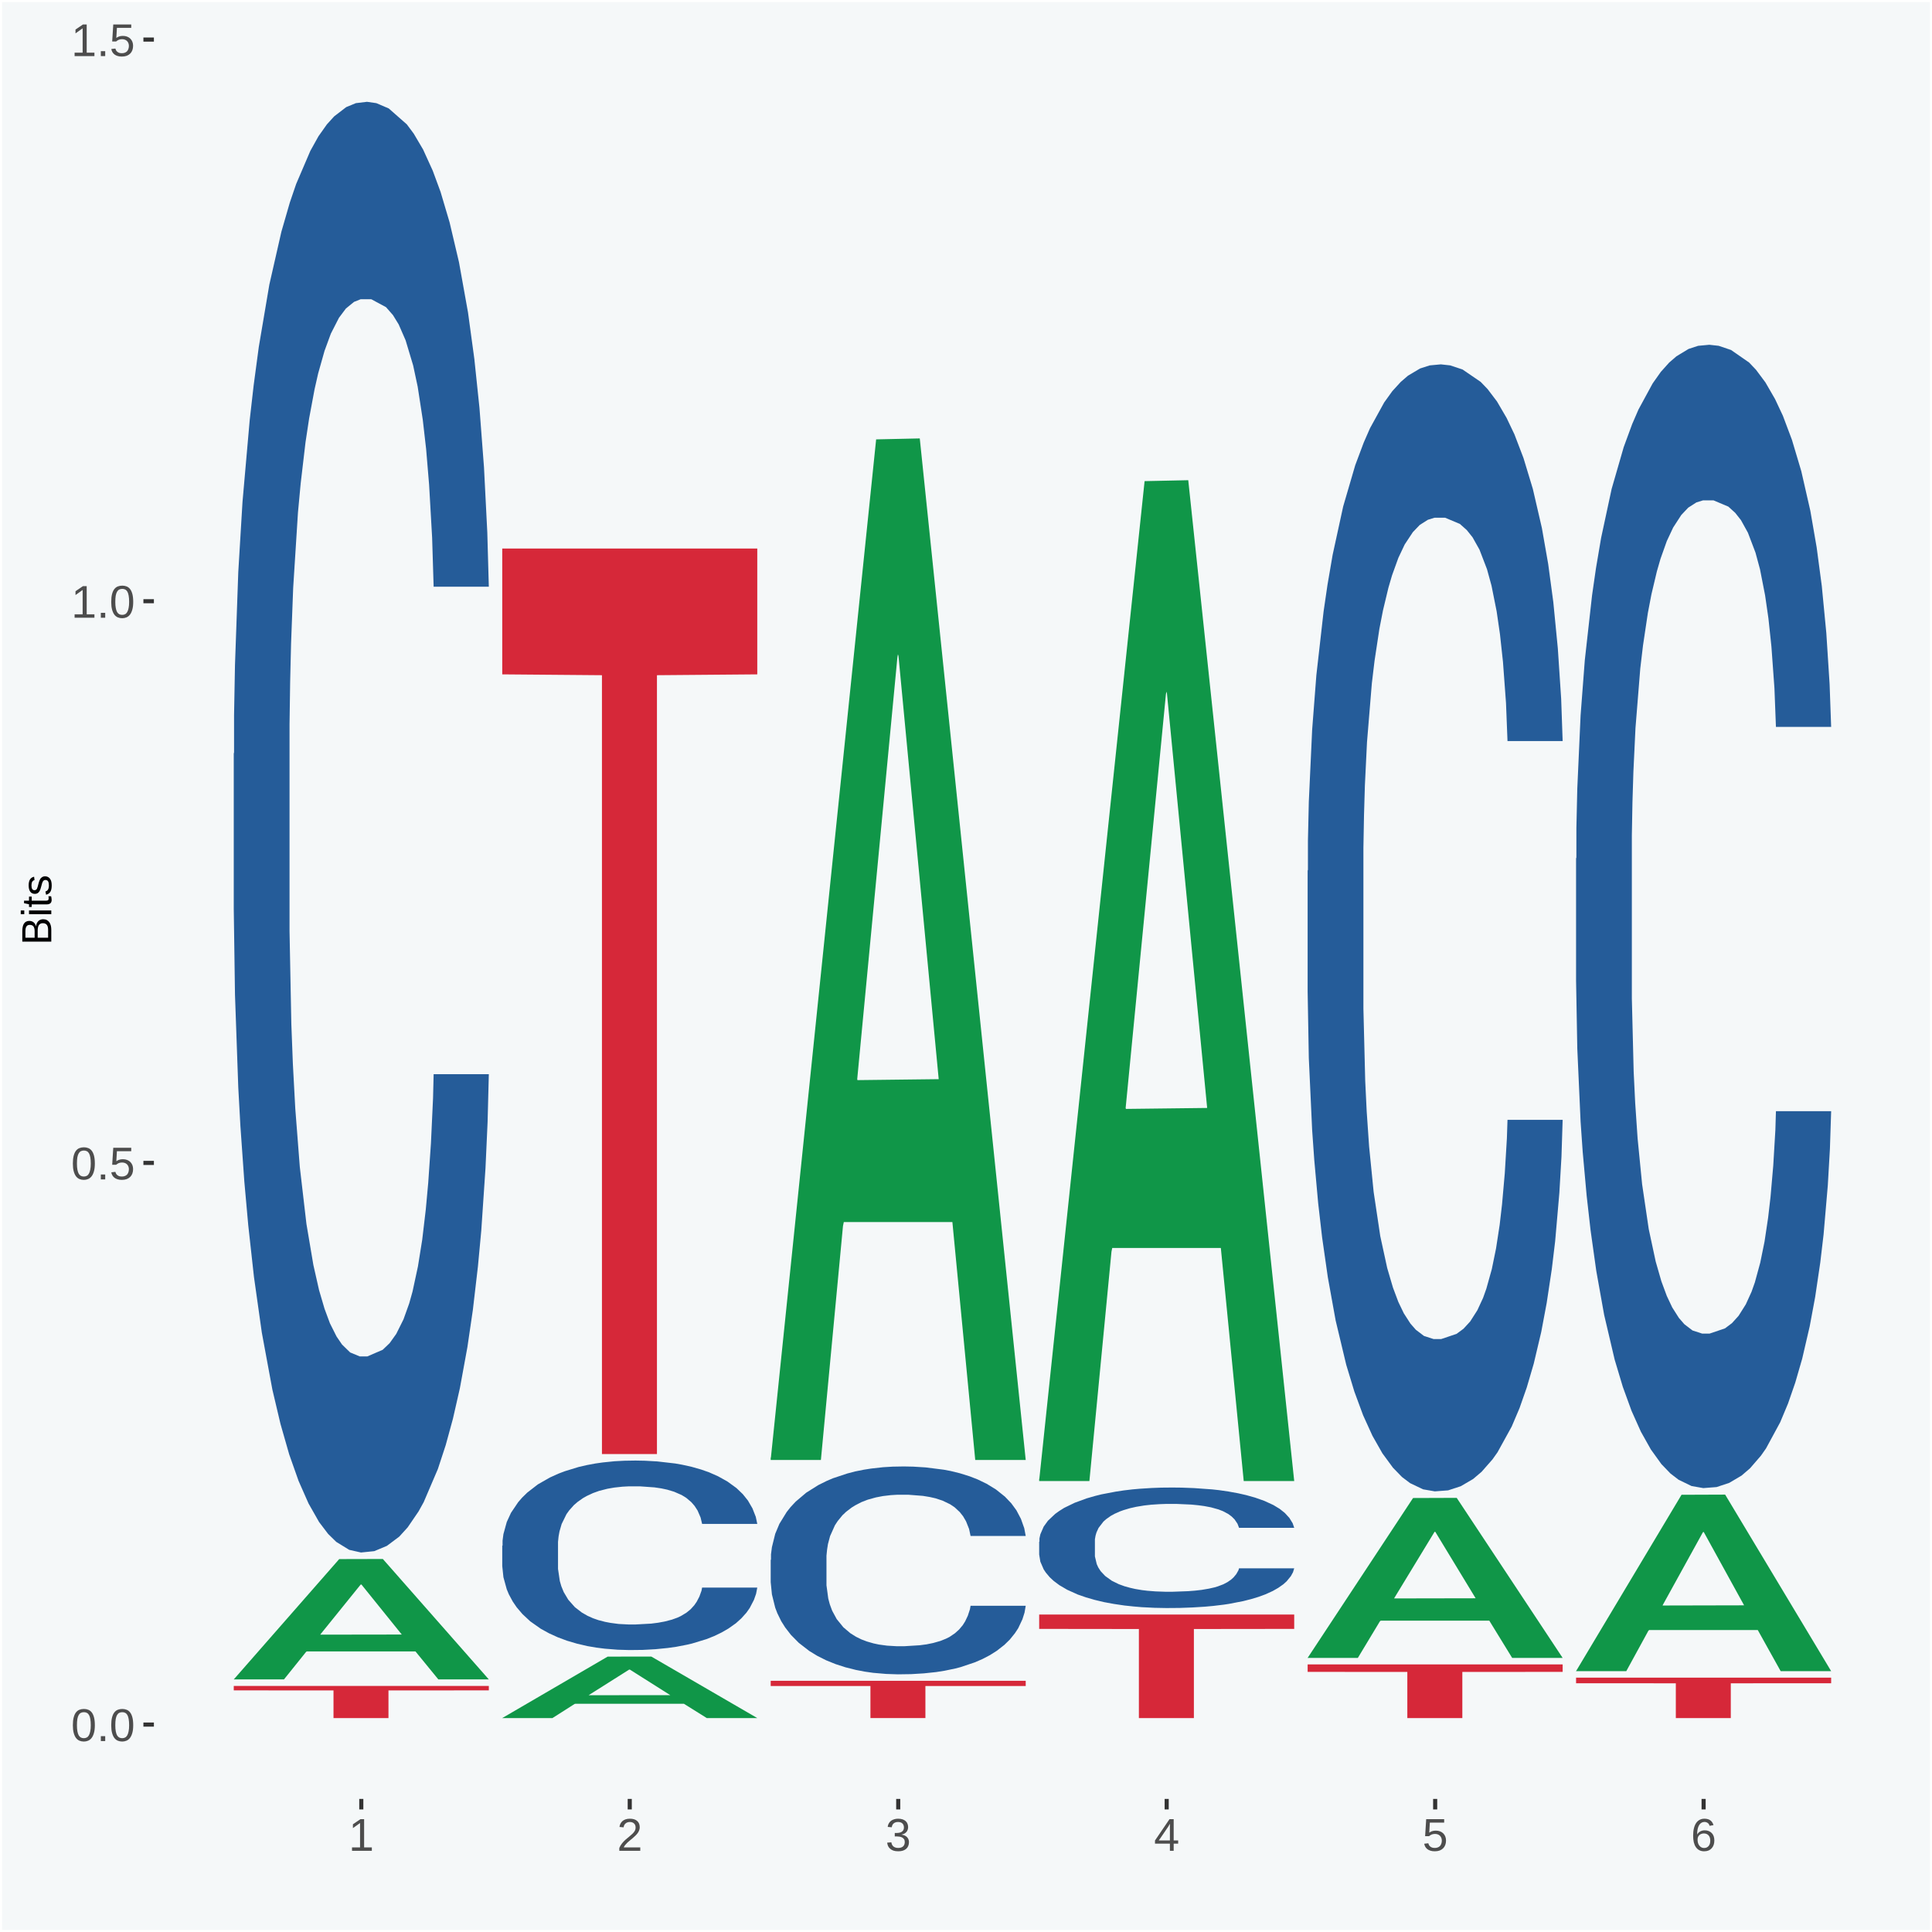<?xml version="1.0" encoding="UTF-8"?>
<svg xmlns="http://www.w3.org/2000/svg" xmlns:xlink="http://www.w3.org/1999/xlink" width="504pt" height="504pt" viewBox="0 0 504 504" version="1.1">
<defs>
<g>
<symbol overflow="visible" id="glyph0-0">
<path style="stroke:none;" d="M 0.406 0 L 0.406 -8 L 3.594 -8 L 3.594 0 Z M 0.797 -0.406 L 3.188 -0.406 L 3.188 -7.594 L 0.797 -7.594 Z M 0.797 -0.406 "/>
</symbol>
<symbol overflow="visible" id="glyph0-1">
<path style="stroke:none;" d="M 6.203 -4.125 C 6.203 -3.332 6.125 -2.664 5.969 -2.125 C 5.82 -1.582 5.617 -1.145 5.359 -0.812 C 5.098 -0.477 4.789 -0.238 4.438 -0.094 C 4.094 0.051 3.723 0.125 3.328 0.125 C 2.922 0.125 2.539 0.051 2.188 -0.094 C 1.844 -0.238 1.539 -0.477 1.281 -0.812 C 1.031 -1.145 0.832 -1.582 0.688 -2.125 C 0.539 -2.664 0.469 -3.332 0.469 -4.125 C 0.469 -4.957 0.539 -5.645 0.688 -6.188 C 0.832 -6.738 1.035 -7.176 1.297 -7.5 C 1.555 -7.82 1.859 -8.047 2.203 -8.172 C 2.555 -8.305 2.941 -8.375 3.359 -8.375 C 3.754 -8.375 4.125 -8.305 4.469 -8.172 C 4.812 -8.047 5.113 -7.82 5.375 -7.5 C 5.633 -7.176 5.836 -6.738 5.984 -6.188 C 6.129 -5.645 6.203 -4.957 6.203 -4.125 Z M 5.141 -4.125 C 5.141 -4.781 5.098 -5.328 5.016 -5.766 C 4.941 -6.203 4.828 -6.551 4.672 -6.812 C 4.516 -7.07 4.328 -7.254 4.109 -7.359 C 3.891 -7.473 3.641 -7.531 3.359 -7.531 C 3.055 -7.531 2.789 -7.473 2.562 -7.359 C 2.344 -7.254 2.156 -7.07 2 -6.812 C 1.844 -6.551 1.723 -6.203 1.641 -5.766 C 1.566 -5.328 1.531 -4.781 1.531 -4.125 C 1.531 -3.5 1.57 -2.969 1.656 -2.531 C 1.738 -2.094 1.852 -1.742 2 -1.484 C 2.156 -1.223 2.344 -1.035 2.562 -0.922 C 2.789 -0.805 3.047 -0.75 3.328 -0.75 C 3.609 -0.75 3.859 -0.805 4.078 -0.922 C 4.305 -1.035 4.492 -1.223 4.641 -1.484 C 4.797 -1.742 4.914 -2.094 5 -2.531 C 5.094 -2.969 5.141 -3.5 5.141 -4.125 Z M 5.141 -4.125 "/>
</symbol>
<symbol overflow="visible" id="glyph0-2">
<path style="stroke:none;" d="M 1.094 0 L 1.094 -1.281 L 2.234 -1.281 L 2.234 0 Z M 1.094 0 "/>
</symbol>
<symbol overflow="visible" id="glyph0-3">
<path style="stroke:none;" d="M 6.172 -2.688 C 6.172 -2.27 6.109 -1.891 5.984 -1.547 C 5.859 -1.203 5.672 -0.906 5.422 -0.656 C 5.18 -0.414 4.879 -0.223 4.516 -0.078 C 4.148 0.055 3.723 0.125 3.234 0.125 C 2.805 0.125 2.43 0.07 2.109 -0.031 C 1.785 -0.133 1.508 -0.273 1.281 -0.453 C 1.062 -0.629 0.883 -0.836 0.75 -1.078 C 0.625 -1.316 0.535 -1.57 0.484 -1.844 L 1.547 -1.969 C 1.586 -1.812 1.645 -1.66 1.719 -1.516 C 1.801 -1.367 1.91 -1.238 2.047 -1.125 C 2.18 -1.008 2.348 -0.914 2.547 -0.844 C 2.742 -0.781 2.984 -0.75 3.266 -0.75 C 3.535 -0.75 3.781 -0.789 4 -0.875 C 4.227 -0.957 4.422 -1.078 4.578 -1.234 C 4.734 -1.398 4.852 -1.602 4.938 -1.844 C 5.031 -2.082 5.078 -2.359 5.078 -2.672 C 5.078 -2.922 5.035 -3.148 4.953 -3.359 C 4.867 -3.578 4.75 -3.766 4.594 -3.922 C 4.445 -4.078 4.258 -4.195 4.031 -4.281 C 3.812 -4.363 3.562 -4.406 3.281 -4.406 C 3.113 -4.406 2.953 -4.391 2.797 -4.359 C 2.648 -4.328 2.516 -4.285 2.391 -4.234 C 2.266 -4.18 2.148 -4.117 2.047 -4.047 C 1.941 -3.973 1.844 -3.895 1.75 -3.812 L 0.719 -3.812 L 1 -8.25 L 5.688 -8.25 L 5.688 -7.359 L 1.953 -7.359 L 1.797 -4.734 C 1.984 -4.879 2.219 -5.004 2.5 -5.109 C 2.781 -5.211 3.113 -5.266 3.5 -5.266 C 3.914 -5.266 4.285 -5.203 4.609 -5.078 C 4.941 -4.953 5.223 -4.773 5.453 -4.547 C 5.68 -4.316 5.859 -4.047 5.984 -3.734 C 6.109 -3.422 6.172 -3.07 6.172 -2.688 Z M 6.172 -2.688 "/>
</symbol>
<symbol overflow="visible" id="glyph0-4">
<path style="stroke:none;" d="M 0.922 0 L 0.922 -0.891 L 3.016 -0.891 L 3.016 -7.25 L 1.156 -5.922 L 1.156 -6.922 L 3.109 -8.25 L 4.078 -8.25 L 4.078 -0.891 L 6.094 -0.891 L 6.094 0 Z M 0.922 0 "/>
</symbol>
<symbol overflow="visible" id="glyph0-5">
<path style="stroke:none;" d="M 0.609 0 L 0.609 -0.75 C 0.805 -1.207 1.047 -1.609 1.328 -1.953 C 1.617 -2.305 1.922 -2.625 2.234 -2.906 C 2.555 -3.188 2.867 -3.445 3.172 -3.688 C 3.484 -3.938 3.766 -4.18 4.016 -4.422 C 4.266 -4.66 4.469 -4.91 4.625 -5.172 C 4.781 -5.441 4.859 -5.742 4.859 -6.078 C 4.859 -6.316 4.82 -6.523 4.75 -6.703 C 4.676 -6.879 4.57 -7.023 4.438 -7.141 C 4.312 -7.266 4.156 -7.359 3.969 -7.422 C 3.781 -7.484 3.578 -7.516 3.359 -7.516 C 3.141 -7.516 2.938 -7.484 2.75 -7.422 C 2.57 -7.367 2.41 -7.281 2.266 -7.156 C 2.117 -7.039 2 -6.895 1.906 -6.719 C 1.812 -6.551 1.754 -6.352 1.734 -6.125 L 0.656 -6.219 C 0.688 -6.508 0.766 -6.785 0.891 -7.047 C 1.023 -7.316 1.203 -7.551 1.422 -7.75 C 1.648 -7.945 1.922 -8.098 2.234 -8.203 C 2.555 -8.316 2.93 -8.375 3.359 -8.375 C 3.766 -8.375 4.125 -8.328 4.438 -8.234 C 4.758 -8.141 5.031 -7.992 5.25 -7.797 C 5.477 -7.609 5.648 -7.375 5.766 -7.094 C 5.879 -6.812 5.938 -6.488 5.938 -6.125 C 5.938 -5.844 5.883 -5.578 5.781 -5.328 C 5.688 -5.078 5.555 -4.836 5.391 -4.609 C 5.223 -4.379 5.031 -4.16 4.812 -3.953 C 4.594 -3.742 4.363 -3.535 4.125 -3.328 C 3.895 -3.129 3.656 -2.93 3.406 -2.734 C 3.164 -2.535 2.938 -2.336 2.719 -2.141 C 2.508 -1.941 2.32 -1.738 2.156 -1.531 C 1.988 -1.332 1.859 -1.117 1.766 -0.891 L 6.078 -0.891 L 6.078 0 Z M 0.609 0 "/>
</symbol>
<symbol overflow="visible" id="glyph0-6">
<path style="stroke:none;" d="M 6.141 -2.281 C 6.141 -1.906 6.078 -1.566 5.953 -1.266 C 5.836 -0.973 5.66 -0.723 5.422 -0.516 C 5.18 -0.305 4.883 -0.145 4.531 -0.031 C 4.188 0.07 3.789 0.125 3.344 0.125 C 2.832 0.125 2.398 0.062 2.047 -0.062 C 1.703 -0.195 1.414 -0.367 1.188 -0.578 C 0.957 -0.785 0.785 -1.02 0.672 -1.281 C 0.566 -1.551 0.492 -1.832 0.453 -2.125 L 1.547 -2.219 C 1.578 -2 1.633 -1.801 1.719 -1.625 C 1.801 -1.445 1.914 -1.289 2.062 -1.156 C 2.207 -1.031 2.383 -0.93 2.594 -0.859 C 2.801 -0.785 3.051 -0.75 3.344 -0.75 C 3.875 -0.75 4.289 -0.879 4.594 -1.141 C 4.895 -1.41 5.047 -1.801 5.047 -2.312 C 5.047 -2.613 4.977 -2.859 4.844 -3.047 C 4.707 -3.234 4.539 -3.379 4.344 -3.484 C 4.145 -3.586 3.926 -3.656 3.688 -3.688 C 3.445 -3.727 3.227 -3.75 3.031 -3.75 L 2.438 -3.75 L 2.438 -4.656 L 3.016 -4.656 C 3.211 -4.656 3.414 -4.676 3.625 -4.719 C 3.844 -4.758 4.039 -4.832 4.219 -4.938 C 4.395 -5.051 4.539 -5.195 4.656 -5.375 C 4.77 -5.562 4.828 -5.797 4.828 -6.078 C 4.828 -6.523 4.695 -6.875 4.438 -7.125 C 4.188 -7.383 3.801 -7.516 3.281 -7.516 C 2.82 -7.516 2.445 -7.395 2.156 -7.156 C 1.875 -6.914 1.707 -6.578 1.656 -6.141 L 0.594 -6.234 C 0.633 -6.598 0.734 -6.91 0.891 -7.172 C 1.047 -7.441 1.242 -7.664 1.484 -7.844 C 1.734 -8.02 2.008 -8.148 2.312 -8.234 C 2.625 -8.328 2.953 -8.375 3.297 -8.375 C 3.754 -8.375 4.148 -8.316 4.484 -8.203 C 4.816 -8.086 5.086 -7.93 5.297 -7.734 C 5.516 -7.535 5.672 -7.301 5.766 -7.031 C 5.867 -6.77 5.922 -6.488 5.922 -6.188 C 5.922 -5.945 5.883 -5.723 5.812 -5.516 C 5.75 -5.305 5.645 -5.113 5.5 -4.938 C 5.363 -4.77 5.188 -4.625 4.969 -4.5 C 4.75 -4.383 4.488 -4.297 4.188 -4.234 L 4.188 -4.219 C 4.52 -4.176 4.805 -4.098 5.047 -3.984 C 5.297 -3.867 5.5 -3.723 5.656 -3.547 C 5.82 -3.379 5.941 -3.188 6.016 -2.969 C 6.098 -2.75 6.141 -2.52 6.141 -2.281 Z M 6.141 -2.281 "/>
</symbol>
<symbol overflow="visible" id="glyph0-7">
<path style="stroke:none;" d="M 5.156 -1.875 L 5.156 0 L 4.172 0 L 4.172 -1.875 L 0.281 -1.875 L 0.281 -2.688 L 4.062 -8.25 L 5.156 -8.25 L 5.156 -2.703 L 6.328 -2.703 L 6.328 -1.875 Z M 4.172 -7.062 C 4.16 -7.039 4.141 -7.004 4.109 -6.953 C 4.078 -6.898 4.039 -6.836 4 -6.766 C 3.957 -6.691 3.914 -6.617 3.875 -6.547 C 3.844 -6.473 3.812 -6.414 3.781 -6.375 L 1.656 -3.25 C 1.633 -3.219 1.602 -3.176 1.562 -3.125 C 1.531 -3.07 1.492 -3.02 1.453 -2.969 C 1.422 -2.914 1.383 -2.863 1.344 -2.812 C 1.301 -2.77 1.27 -2.734 1.25 -2.703 L 4.172 -2.703 Z M 4.172 -7.062 "/>
</symbol>
<symbol overflow="visible" id="glyph0-8">
<path style="stroke:none;" d="M 6.141 -2.703 C 6.141 -2.285 6.082 -1.906 5.969 -1.562 C 5.852 -1.219 5.68 -0.922 5.453 -0.672 C 5.234 -0.422 4.957 -0.223 4.625 -0.078 C 4.289 0.055 3.91 0.125 3.484 0.125 C 3.004 0.125 2.582 0.031 2.219 -0.156 C 1.863 -0.344 1.566 -0.609 1.328 -0.953 C 1.086 -1.297 0.906 -1.719 0.781 -2.219 C 0.664 -2.727 0.609 -3.301 0.609 -3.938 C 0.609 -4.676 0.676 -5.32 0.812 -5.875 C 0.945 -6.426 1.141 -6.883 1.391 -7.25 C 1.648 -7.625 1.961 -7.906 2.328 -8.094 C 2.691 -8.281 3.102 -8.375 3.562 -8.375 C 3.844 -8.375 4.102 -8.344 4.344 -8.281 C 4.594 -8.227 4.816 -8.133 5.016 -8 C 5.223 -7.875 5.398 -7.703 5.547 -7.484 C 5.703 -7.273 5.828 -7.016 5.922 -6.703 L 4.906 -6.516 C 4.801 -6.867 4.629 -7.125 4.391 -7.281 C 4.148 -7.445 3.867 -7.531 3.547 -7.531 C 3.266 -7.531 3.004 -7.457 2.766 -7.312 C 2.535 -7.176 2.336 -6.973 2.172 -6.703 C 2.004 -6.43 1.875 -6.086 1.781 -5.672 C 1.695 -5.266 1.656 -4.789 1.656 -4.25 C 1.852 -4.602 2.125 -4.875 2.469 -5.062 C 2.812 -5.25 3.207 -5.344 3.656 -5.344 C 4.031 -5.344 4.367 -5.281 4.672 -5.156 C 4.984 -5.031 5.25 -4.852 5.469 -4.625 C 5.688 -4.406 5.852 -4.129 5.969 -3.797 C 6.082 -3.473 6.141 -3.109 6.141 -2.703 Z M 5.078 -2.656 C 5.078 -2.938 5.039 -3.191 4.969 -3.422 C 4.895 -3.66 4.785 -3.859 4.641 -4.016 C 4.504 -4.18 4.332 -4.305 4.125 -4.391 C 3.926 -4.484 3.688 -4.531 3.406 -4.531 C 3.219 -4.531 3.023 -4.5 2.828 -4.438 C 2.629 -4.383 2.453 -4.289 2.297 -4.156 C 2.141 -4.031 2.008 -3.863 1.906 -3.656 C 1.812 -3.457 1.766 -3.207 1.766 -2.906 C 1.766 -2.602 1.801 -2.316 1.875 -2.047 C 1.957 -1.785 2.07 -1.555 2.219 -1.359 C 2.363 -1.172 2.539 -1.02 2.75 -0.906 C 2.957 -0.789 3.191 -0.734 3.453 -0.734 C 3.703 -0.734 3.926 -0.773 4.125 -0.859 C 4.332 -0.953 4.504 -1.082 4.641 -1.25 C 4.785 -1.414 4.895 -1.613 4.969 -1.844 C 5.039 -2.082 5.078 -2.352 5.078 -2.656 Z M 5.078 -2.656 "/>
</symbol>
<symbol overflow="visible" id="glyph1-0">
<path style="stroke:none;" d="M 0 -0.359 L -7.328 -0.359 L -7.328 -3.281 L 0 -3.281 Z M -0.359 -0.734 L -0.359 -2.922 L -6.969 -2.922 L -6.969 -0.734 Z M -0.359 -0.734 "/>
</symbol>
<symbol overflow="visible" id="glyph1-1">
<path style="stroke:none;" d="M -2.125 -6.75 C -1.75 -6.75 -1.426 -6.676 -1.156 -6.531 C -0.883 -6.383 -0.66 -6.18 -0.484 -5.922 C -0.316 -5.672 -0.191 -5.375 -0.109 -5.031 C -0.035 -4.695 0 -4.344 0 -3.969 L 0 -0.906 L -7.562 -0.906 L -7.562 -3.656 C -7.562 -4.07 -7.523 -4.441 -7.453 -4.766 C -7.391 -5.098 -7.281 -5.379 -7.125 -5.609 C -6.977 -5.836 -6.789 -6.008 -6.562 -6.125 C -6.332 -6.25 -6.055 -6.312 -5.734 -6.312 C -5.523 -6.312 -5.328 -6.281 -5.141 -6.219 C -4.953 -6.164 -4.781 -6.078 -4.625 -5.953 C -4.477 -5.836 -4.348 -5.688 -4.234 -5.5 C -4.129 -5.32 -4.047 -5.113 -3.984 -4.875 C -3.953 -5.176 -3.883 -5.441 -3.781 -5.672 C -3.676 -5.91 -3.539 -6.109 -3.375 -6.266 C -3.219 -6.43 -3.031 -6.551 -2.812 -6.625 C -2.602 -6.707 -2.375 -6.75 -2.125 -6.75 Z M -5.609 -5.281 C -6.016 -5.281 -6.305 -5.141 -6.484 -4.859 C -6.66 -4.586 -6.75 -4.188 -6.75 -3.656 L -6.75 -1.922 L -4.344 -1.922 L -4.344 -3.656 C -4.344 -3.957 -4.375 -4.211 -4.438 -4.422 C -4.5 -4.629 -4.582 -4.797 -4.688 -4.922 C -4.801 -5.047 -4.93 -5.133 -5.078 -5.188 C -5.234 -5.25 -5.41 -5.281 -5.609 -5.281 Z M -2.219 -5.719 C -2.457 -5.719 -2.66 -5.672 -2.828 -5.578 C -2.992 -5.492 -3.129 -5.367 -3.234 -5.203 C -3.348 -5.047 -3.426 -4.848 -3.469 -4.609 C -3.52 -4.379 -3.547 -4.125 -3.547 -3.844 L -3.547 -1.922 L -0.828 -1.922 L -0.828 -3.922 C -0.828 -4.18 -0.848 -4.422 -0.891 -4.641 C -0.93 -4.859 -1.004 -5.047 -1.109 -5.203 C -1.211 -5.367 -1.352 -5.492 -1.531 -5.578 C -1.719 -5.672 -1.945 -5.719 -2.219 -5.719 Z M -2.219 -5.719 "/>
</symbol>
<symbol overflow="visible" id="glyph1-2">
<path style="stroke:none;" d="M -7.047 -0.734 L -7.969 -0.734 L -7.969 -1.703 L -7.047 -1.703 Z M 0 -0.734 L -5.812 -0.734 L -5.812 -1.703 L 0 -1.703 Z M 0 -0.734 "/>
</symbol>
<symbol overflow="visible" id="glyph1-3">
<path style="stroke:none;" d="M -0.047 -2.969 C -0.004 -2.82 0.023 -2.672 0.047 -2.516 C 0.078 -2.367 0.094 -2.195 0.094 -2 C 0.094 -1.227 -0.348 -0.844 -1.234 -0.844 L -5.109 -0.844 L -5.109 -0.172 L -5.812 -0.172 L -5.812 -0.875 L -7.109 -1.156 L -7.109 -1.812 L -5.812 -1.812 L -5.812 -2.875 L -5.109 -2.875 L -5.109 -1.812 L -1.438 -1.812 C -1.156 -1.812 -0.957 -1.852 -0.844 -1.938 C -0.738 -2.031 -0.688 -2.191 -0.688 -2.422 C -0.688 -2.516 -0.691 -2.602 -0.703 -2.688 C -0.711 -2.77 -0.727 -2.863 -0.75 -2.969 Z M -0.047 -2.969 "/>
</symbol>
<symbol overflow="visible" id="glyph1-4">
<path style="stroke:none;" d="M -1.609 -5.109 C -1.336 -5.109 -1.094 -5.051 -0.875 -4.938 C -0.664 -4.832 -0.488 -4.68 -0.344 -4.484 C -0.195 -4.285 -0.082 -4.039 0 -3.75 C 0.07 -3.457 0.109 -3.125 0.109 -2.75 C 0.109 -2.406 0.082 -2.098 0.031 -1.828 C -0.02 -1.555 -0.102 -1.316 -0.219 -1.109 C -0.332 -0.91 -0.484 -0.742 -0.672 -0.609 C -0.859 -0.473 -1.086 -0.375 -1.359 -0.312 L -1.531 -1.156 C -1.219 -1.238 -0.988 -1.41 -0.844 -1.672 C -0.695 -1.93 -0.625 -2.289 -0.625 -2.75 C -0.625 -2.957 -0.641 -3.145 -0.672 -3.312 C -0.703 -3.488 -0.75 -3.641 -0.812 -3.766 C -0.883 -3.891 -0.977 -3.984 -1.094 -4.047 C -1.207 -4.117 -1.352 -4.156 -1.531 -4.156 C -1.707 -4.156 -1.848 -4.113 -1.953 -4.031 C -2.066 -3.957 -2.16 -3.844 -2.234 -3.688 C -2.316 -3.539 -2.383 -3.363 -2.438 -3.156 C -2.5 -2.945 -2.562 -2.719 -2.625 -2.469 C -2.688 -2.238 -2.754 -2.008 -2.828 -1.781 C -2.898 -1.551 -3 -1.344 -3.125 -1.156 C -3.25 -0.969 -3.398 -0.816 -3.578 -0.703 C -3.766 -0.586 -4 -0.531 -4.281 -0.531 C -4.812 -0.531 -5.211 -0.719 -5.484 -1.094 C -5.766 -1.477 -5.906 -2.031 -5.906 -2.75 C -5.906 -3.395 -5.789 -3.906 -5.562 -4.281 C -5.332 -4.656 -4.973 -4.895 -4.484 -5 L -4.375 -4.125 C -4.52 -4.094 -4.645 -4.035 -4.75 -3.953 C -4.852 -3.867 -4.938 -3.766 -5 -3.641 C -5.062 -3.516 -5.102 -3.375 -5.125 -3.219 C -5.156 -3.07 -5.172 -2.914 -5.172 -2.75 C -5.172 -2.312 -5.102 -1.988 -4.969 -1.781 C -4.844 -1.582 -4.645 -1.484 -4.375 -1.484 C -4.219 -1.484 -4.086 -1.52 -3.984 -1.594 C -3.879 -1.664 -3.789 -1.77 -3.719 -1.906 C -3.656 -2.051 -3.598 -2.219 -3.547 -2.406 C -3.492 -2.602 -3.438 -2.816 -3.375 -3.047 C -3.332 -3.203 -3.289 -3.359 -3.25 -3.516 C -3.207 -3.68 -3.156 -3.836 -3.094 -3.984 C -3.031 -4.141 -2.957 -4.285 -2.875 -4.422 C -2.789 -4.555 -2.688 -4.672 -2.562 -4.766 C -2.445 -4.867 -2.312 -4.953 -2.156 -5.016 C -2 -5.078 -1.816 -5.109 -1.609 -5.109 Z M -1.609 -5.109 "/>
</symbol>
</g>
<clipPath id="clip1">
  <path d="M 40.148 5.48 L 498.52 5.48 L 498.52 469.281 L 40.148 469.281 Z M 40.148 5.48 "/>
</clipPath>
</defs>
<g id="surface1">
<rect x="0" y="0" width="504" height="504" style="fill:rgb(96.078%,97.255%,97.647%);fill-opacity:1;stroke:none;"/>
<path style="fill:none;stroke-width:1.07;stroke-linecap:round;stroke-linejoin:round;stroke:rgb(100%,100%,100%);stroke-opacity:1;stroke-miterlimit:10;" d="M 0 0 L 504 0 L 504 504 L 0 504 Z M 0 0 " transform="matrix(1,0,0,-1,0,504)"/>
<g clip-path="url(#clip1)" clip-rule="nonzero">
<path style=" stroke:none;fill-rule:nonzero;fill:rgb(96.078%,97.255%,97.647%);fill-opacity:1;" d="M 40.148 469.281 L 498.52 469.281 L 498.52 5.48 L 40.148 5.48 Z M 40.148 469.281 "/>
</g>
<path style=" stroke:none;fill-rule:nonzero;fill:rgb(6.274%,58.824%,28.235%);fill-opacity:1;" d="M 60.98 438.059 L 61.051 438.031 L 88.488 406.719 L 99.871 406.691 L 127.52 438.109 L 114.352 438.109 L 108.379 430.801 L 80.051 430.801 L 79.852 430.922 L 74.078 438.109 L 60.98 438.109 L 60.98 438.059 L 83.621 426.43 L 104.809 426.398 L 94.32 413.391 L 94.18 413.328 L 94.039 413.422 L 83.551 426.398 L 83.621 426.43 Z M 60.98 438.059 "/>
<path style=" stroke:none;fill-rule:nonzero;fill:rgb(14.51%,36.078%,60.001%);fill-opacity:1;" d="M 60.98 196.602 L 61.059 196.25 L 61.059 186.578 L 61.301 173.441 L 62.16 149.25 L 63.262 130.93 L 65.148 109.512 L 66.172 100.52 L 67.512 90.5 L 70.262 74.25 L 73.41 60.43 L 75.609 52.828 L 77.262 47.988 L 80.961 39.352 L 83.078 35.551 L 85.281 32.441 L 87.172 30.359 L 90.32 27.941 L 92.828 26.91 L 95.738 26.559 L 98.18 26.91 L 101.41 28.289 L 106.129 32.441 L 107.93 34.859 L 110.371 39 L 112.891 44.531 L 114.93 50.059 L 117.289 58.012 L 119.73 68.379 L 122.09 81.512 L 123.738 93.609 L 125.078 106.398 L 126.262 121.949 L 127.121 138.879 L 127.52 153.051 L 113.121 153.051 L 112.73 140.262 L 111.941 126.441 L 111.16 117.109 L 110.289 109.512 L 108.961 100.871 L 107.781 95.34 L 105.809 88.77 L 104 84.621 L 102.512 82.199 L 100.699 80.129 L 96.852 78.059 L 94.09 78.059 L 92.359 78.75 L 90.238 80.48 L 88.43 82.891 L 86.309 87.039 L 84.66 91.531 L 83 97.41 L 82.059 101.559 L 80.641 109.16 L 79.699 115.379 L 78.441 126.09 L 77.73 133.699 L 76.48 153.398 L 75.93 167.91 L 75.691 177.941 L 75.531 188.988 L 75.531 242.91 L 76 267.102 L 76.398 277.469 L 77.031 289.219 L 78.211 304.43 L 79.941 319.289 L 81.75 330 L 83.238 336.57 L 84.66 341.41 L 86.07 345.211 L 87.801 348.66 L 89.219 350.738 L 91.34 352.809 L 93.859 353.852 L 95.82 353.852 L 99.828 352.121 L 101.641 350.391 L 103.371 347.969 L 105.262 344.172 L 106.75 340.02 L 107.621 336.91 L 109.031 330.352 L 110.141 323.43 L 111.078 315.488 L 111.711 308.57 L 112.422 298.211 L 112.969 286.461 L 113.121 280.23 L 127.52 280.23 L 127.199 292.68 L 126.648 304.77 L 125.551 321.02 L 124.68 330.352 L 123.352 341.75 L 121.93 351.43 L 119.969 362.141 L 118.16 370.09 L 116.27 377 L 114.23 383.219 L 110.531 391.859 L 109.191 394.281 L 106.359 398.43 L 104.16 400.852 L 100.93 403.27 L 97.629 404.648 L 94.172 405 L 91.102 404.309 L 87.719 402.23 L 85.602 400.16 L 83.238 397.051 L 80.488 392.211 L 77.891 386.328 L 75.449 379.422 L 73.172 371.469 L 71.051 362.488 L 68.301 347.629 L 66.25 333.109 L 64.762 319.629 L 63.738 308.23 L 62.711 293.711 L 62.16 283.691 L 61.301 259.5 L 60.98 237.031 Z M 60.98 196.602 "/>
<path style=" stroke:none;fill-rule:nonzero;fill:rgb(83.922%,15.686%,22.353%);fill-opacity:1;" d="M 60.98 439.809 L 127.52 439.809 L 127.52 440.969 L 101.34 440.98 L 101.34 448.191 L 87 448.191 L 87 440.98 L 60.98 440.969 Z M 60.98 439.809 "/>
<path style=" stroke:none;fill-rule:nonzero;fill:rgb(6.274%,58.824%,28.235%);fill-opacity:1;" d="M 131.02 448.16 L 131.09 448.148 L 158.52 432.16 L 169.91 432.148 L 197.551 448.191 L 184.379 448.191 L 178.41 444.461 L 150.09 444.461 L 149.879 444.52 L 144.121 448.191 L 131.02 448.191 L 131.02 448.16 L 153.648 442.23 L 174.852 442.211 L 164.352 435.57 L 164.219 435.539 L 164.078 435.578 L 153.578 442.211 L 153.648 442.23 Z M 131.02 448.16 "/>
<path style=" stroke:none;fill-rule:nonzero;fill:rgb(14.51%,36.078%,60.001%);fill-opacity:1;" d="M 131.02 403.23 L 131.102 403.18 L 131.102 401.922 L 131.328 400.199 L 132.199 397.039 L 133.301 394.648 L 135.191 391.852 L 136.211 390.68 L 137.551 389.371 L 140.301 387.238 L 143.441 385.441 L 145.648 384.441 L 147.301 383.809 L 150.988 382.68 L 153.121 382.191 L 155.32 381.781 L 157.211 381.512 L 160.352 381.191 L 162.871 381.059 L 165.781 381.012 L 168.219 381.059 L 171.441 381.238 L 176.16 381.781 L 177.969 382.102 L 180.41 382.641 L 182.922 383.359 L 184.969 384.078 L 187.328 385.121 L 189.762 386.48 L 192.121 388.191 L 193.77 389.77 L 195.109 391.441 L 196.289 393.48 L 197.16 395.691 L 197.551 397.539 L 183.16 397.539 L 182.762 395.871 L 181.98 394.059 L 181.191 392.84 L 180.328 391.852 L 178.988 390.719 L 177.809 390 L 175.84 389.141 L 174.039 388.602 L 172.539 388.281 L 170.73 388.012 L 166.879 387.738 L 164.129 387.738 L 162.398 387.828 L 160.27 388.059 L 158.461 388.371 L 156.34 388.91 L 154.691 389.5 L 153.039 390.27 L 152.09 390.809 L 150.68 391.801 L 149.73 392.621 L 148.48 394.02 L 147.77 395.012 L 146.512 397.578 L 145.961 399.48 L 145.719 400.789 L 145.57 402.23 L 145.57 409.281 L 146.039 412.441 L 146.43 413.789 L 147.059 415.328 L 148.238 417.309 L 149.969 419.262 L 151.781 420.66 L 153.27 421.512 L 154.691 422.148 L 156.102 422.641 L 157.84 423.09 L 159.25 423.359 L 161.371 423.641 L 163.891 423.77 L 165.859 423.77 L 169.871 423.551 L 171.68 423.32 L 173.41 423 L 175.289 422.512 L 176.789 421.969 L 177.648 421.559 L 179.07 420.699 L 180.172 419.801 L 181.109 418.762 L 181.738 417.859 L 182.449 416.5 L 183 414.969 L 183.16 414.148 L 197.551 414.148 L 197.238 415.781 L 196.68 417.359 L 195.578 419.48 L 194.719 420.699 L 193.379 422.191 L 191.969 423.461 L 190 424.852 L 188.191 425.891 L 186.301 426.801 L 184.262 427.609 L 180.559 428.738 L 179.23 429.051 L 176.391 429.602 L 174.191 429.91 L 170.969 430.23 L 167.672 430.41 L 164.211 430.449 L 161.141 430.359 L 157.762 430.09 L 155.629 429.82 L 153.27 429.422 L 150.52 428.781 L 147.93 428.02 L 145.488 427.109 L 143.211 426.07 L 141.078 424.898 L 138.328 422.961 L 136.289 421.059 L 134.789 419.301 L 133.77 417.809 L 132.75 415.922 L 132.199 414.609 L 131.328 411.449 L 131.02 408.512 Z M 131.02 403.23 "/>
<path style=" stroke:none;fill-rule:nonzero;fill:rgb(83.922%,15.686%,22.353%);fill-opacity:1;" d="M 131.02 143.09 L 197.551 143.09 L 197.551 175.922 L 171.379 176.141 L 171.379 379.32 L 157.031 379.32 L 157.031 176.141 L 131.02 175.922 Z M 131.02 143.09 "/>
<path style=" stroke:none;fill-rule:nonzero;fill:rgb(6.274%,58.824%,28.235%);fill-opacity:1;" d="M 201.051 380.359 L 201.121 380.109 L 228.559 114.621 L 239.941 114.371 L 267.578 380.859 L 254.41 380.859 L 248.449 318.801 L 220.121 318.801 L 219.91 319.809 L 214.148 380.859 L 201.051 380.859 L 201.051 380.359 L 223.691 281.77 L 244.879 281.52 L 234.391 171.172 L 234.25 170.672 L 234.109 171.422 L 223.621 281.52 L 223.691 281.77 Z M 201.051 380.359 "/>
<path style=" stroke:none;fill-rule:nonzero;fill:rgb(14.51%,36.078%,60.001%);fill-opacity:1;" d="M 201.051 406.922 L 201.129 406.871 L 201.129 405.48 L 201.371 403.602 L 202.23 400.129 L 203.328 397.512 L 205.219 394.441 L 206.238 393.148 L 207.578 391.719 L 210.328 389.391 L 213.48 387.41 L 215.68 386.32 L 217.328 385.621 L 221.031 384.391 L 223.148 383.84 L 225.352 383.398 L 227.238 383.102 L 230.391 382.75 L 232.898 382.602 L 235.809 382.551 L 238.25 382.602 L 241.469 382.801 L 246.191 383.398 L 248 383.738 L 250.441 384.34 L 252.961 385.129 L 255 385.922 L 257.359 387.059 L 259.801 388.551 L 262.16 390.43 L 263.809 392.16 L 265.148 393.988 L 266.328 396.219 L 267.191 398.648 L 267.578 400.68 L 253.191 400.68 L 252.801 398.852 L 252.012 396.871 L 251.23 395.531 L 250.359 394.441 L 249.02 393.199 L 247.84 392.41 L 245.879 391.469 L 244.07 390.871 L 242.578 390.531 L 240.77 390.23 L 236.91 389.93 L 234.16 389.93 L 232.43 390.031 L 230.309 390.281 L 228.5 390.629 L 226.371 391.219 L 224.719 391.859 L 223.07 392.711 L 222.129 393.301 L 220.711 394.391 L 219.77 395.281 L 218.512 396.82 L 217.801 397.91 L 216.539 400.73 L 215.988 402.809 L 215.762 404.25 L 215.602 405.828 L 215.602 413.559 L 216.07 417.02 L 216.469 418.512 L 217.09 420.191 L 218.27 422.371 L 220 424.5 L 221.809 426.039 L 223.309 426.98 L 224.719 427.672 L 226.141 428.211 L 227.871 428.711 L 229.281 429.012 L 231.41 429.301 L 233.922 429.449 L 235.891 429.449 L 239.898 429.199 L 241.711 428.961 L 243.441 428.609 L 245.328 428.07 L 246.82 427.469 L 247.691 427.031 L 249.102 426.078 L 250.199 425.09 L 251.148 423.961 L 251.781 422.961 L 252.48 421.48 L 253.031 419.801 L 253.191 418.898 L 267.578 418.898 L 267.27 420.691 L 266.719 422.422 L 265.621 424.75 L 264.75 426.078 L 263.422 427.719 L 262 429.109 L 260.031 430.641 L 258.23 431.781 L 256.34 432.77 L 254.289 433.66 L 250.602 434.898 L 249.262 435.25 L 246.43 435.84 L 244.23 436.191 L 241 436.531 L 237.699 436.73 L 234.238 436.781 L 231.172 436.68 L 227.789 436.391 L 225.672 436.09 L 223.309 435.641 L 220.559 434.949 L 217.961 434.109 L 215.52 433.121 L 213.238 431.98 L 211.121 430.691 L 208.371 428.559 L 206.32 426.48 L 204.828 424.551 L 203.801 422.922 L 202.781 420.84 L 202.23 419.398 L 201.371 415.93 L 201.051 412.711 Z M 201.051 406.922 "/>
<path style=" stroke:none;fill-rule:nonzero;fill:rgb(83.922%,15.686%,22.353%);fill-opacity:1;" d="M 201.051 438.469 L 267.578 438.469 L 267.578 439.828 L 241.41 439.828 L 241.41 448.191 L 227.07 448.191 L 227.07 439.828 L 201.051 439.828 Z M 201.051 438.469 "/>
<path style=" stroke:none;fill-rule:nonzero;fill:rgb(6.274%,58.824%,28.235%);fill-opacity:1;" d="M 271.09 385.871 L 271.148 385.629 L 298.59 125.512 L 309.98 125.27 L 337.621 386.359 L 324.449 386.359 L 318.48 325.559 L 290.148 325.559 L 289.949 326.539 L 284.191 386.359 L 271.09 386.359 L 271.09 385.871 L 293.719 289.281 L 314.91 289.031 L 304.422 180.922 L 304.281 180.43 L 304.148 181.16 L 293.648 289.031 L 293.719 289.281 Z M 271.09 385.871 "/>
<path style=" stroke:none;fill-rule:nonzero;fill:rgb(14.51%,36.078%,60.001%);fill-opacity:1;" d="M 271.09 402.18 L 271.16 402.148 L 271.16 401.34 L 271.398 400.25 L 272.27 398.238 L 273.371 396.719 L 275.25 394.941 L 276.281 394.199 L 277.609 393.359 L 280.371 392.02 L 283.512 390.871 L 285.711 390.238 L 287.359 389.828 L 291.059 389.121 L 293.18 388.801 L 295.391 388.539 L 297.27 388.371 L 300.422 388.172 L 302.941 388.078 L 305.852 388.051 L 308.281 388.078 L 311.512 388.199 L 316.23 388.539 L 318.039 388.738 L 320.469 389.09 L 322.988 389.551 L 325.031 390.012 L 327.391 390.672 L 329.828 391.531 L 332.191 392.621 L 333.84 393.621 L 335.18 394.691 L 336.359 395.98 L 337.219 397.379 L 337.621 398.559 L 323.23 398.559 L 322.828 397.5 L 322.051 396.352 L 321.262 395.578 L 320.391 394.941 L 319.059 394.23 L 317.879 393.77 L 315.91 393.219 L 314.102 392.879 L 312.609 392.68 L 310.801 392.5 L 306.949 392.328 L 304.191 392.328 L 302.461 392.391 L 300.34 392.531 L 298.531 392.73 L 296.41 393.078 L 294.762 393.449 L 293.109 393.941 L 292.16 394.281 L 290.75 394.91 L 289.801 395.43 L 288.539 396.32 L 287.84 396.949 L 286.578 398.59 L 286.031 399.789 L 285.789 400.629 L 285.629 401.551 L 285.629 406.02 L 286.109 408.031 L 286.5 408.891 L 287.129 409.871 L 288.309 411.129 L 290.039 412.371 L 291.852 413.262 L 293.34 413.801 L 294.762 414.199 L 296.172 414.52 L 297.898 414.809 L 299.32 414.98 L 301.441 415.148 L 303.961 415.238 L 305.922 415.238 L 309.941 415.09 L 311.738 414.949 L 313.469 414.75 L 315.359 414.43 L 316.859 414.09 L 317.719 413.828 L 319.141 413.289 L 320.238 412.711 L 321.18 412.051 L 321.809 411.48 L 322.52 410.621 L 323.07 409.641 L 323.23 409.121 L 337.621 409.121 L 337.301 410.16 L 336.75 411.16 L 335.648 412.512 L 334.789 413.289 L 333.449 414.23 L 332.031 415.039 L 330.07 415.93 L 328.262 416.59 L 326.371 417.16 L 324.328 417.68 L 320.629 418.398 L 319.289 418.602 L 316.461 418.941 L 314.262 419.141 L 311.039 419.34 L 307.73 419.461 L 304.27 419.488 L 301.211 419.43 L 297.82 419.262 L 295.699 419.078 L 293.34 418.828 L 290.59 418.422 L 287.988 417.941 L 285.559 417.359 L 283.281 416.699 L 281.148 415.961 L 278.398 414.719 L 276.352 413.52 L 274.859 412.398 L 273.84 411.449 L 272.82 410.238 L 272.27 409.41 L 271.398 407.398 L 271.09 405.539 Z M 271.09 402.18 "/>
<path style=" stroke:none;fill-rule:nonzero;fill:rgb(83.922%,15.686%,22.353%);fill-opacity:1;" d="M 271.09 421.18 L 337.621 421.18 L 337.621 424.93 L 311.449 424.961 L 311.449 448.191 L 297.102 448.191 L 297.102 424.961 L 271.09 424.93 Z M 271.09 421.18 "/>
<path style=" stroke:none;fill-rule:nonzero;fill:rgb(6.274%,58.824%,28.235%);fill-opacity:1;" d="M 341.121 432.43 L 341.191 432.391 L 368.621 390.789 L 380.012 390.75 L 407.648 432.5 L 394.48 432.5 L 388.512 422.781 L 360.191 422.781 L 359.98 422.941 L 354.219 432.5 L 341.121 432.5 L 341.121 432.43 L 363.75 416.98 L 384.949 416.941 L 374.449 399.648 L 374.32 399.57 L 374.18 399.691 L 363.691 416.941 L 363.75 416.98 Z M 341.121 432.43 "/>
<path style=" stroke:none;fill-rule:nonzero;fill:rgb(14.51%,36.078%,60.001%);fill-opacity:1;" d="M 341.121 227.148 L 341.199 226.879 L 341.199 219.359 L 341.43 209.16 L 342.301 190.371 L 343.398 176.141 L 345.289 159.488 L 346.309 152.512 L 347.648 144.719 L 350.398 132.102 L 353.539 121.359 L 355.75 115.461 L 357.398 111.699 L 361.09 104.988 L 363.219 102.031 L 365.422 99.621 L 367.309 98 L 370.449 96.129 L 372.969 95.32 L 375.879 95.051 L 378.32 95.32 L 381.539 96.391 L 386.262 99.621 L 388.07 101.5 L 390.512 104.719 L 393.02 109.012 L 395.07 113.309 L 397.43 119.48 L 399.871 127.539 L 402.23 137.738 L 403.879 147.141 L 405.211 157.07 L 406.391 169.16 L 407.262 182.309 L 407.648 193.32 L 393.262 193.32 L 392.871 183.391 L 392.078 172.648 L 391.289 165.398 L 390.43 159.488 L 389.09 152.781 L 387.91 148.48 L 385.949 143.379 L 384.141 140.16 L 382.641 138.281 L 380.828 136.672 L 376.98 135.059 L 374.23 135.059 L 372.5 135.59 L 370.371 136.941 L 368.57 138.82 L 366.441 142.039 L 364.789 145.531 L 363.141 150.09 L 362.199 153.309 L 360.781 159.219 L 359.84 164.051 L 358.578 172.379 L 357.871 178.289 L 356.609 193.59 L 356.059 204.871 L 355.828 212.648 L 355.672 221.238 L 355.672 263.129 L 356.141 281.922 L 356.531 289.98 L 357.16 299.109 L 358.34 310.922 L 360.07 322.469 L 361.879 330.789 L 363.379 335.891 L 364.789 339.648 L 366.211 342.602 L 367.941 345.289 L 369.352 346.898 L 371.48 348.512 L 373.988 349.32 L 375.961 349.32 L 379.969 347.969 L 381.781 346.629 L 383.512 344.75 L 385.398 341.801 L 386.891 338.578 L 387.75 336.16 L 389.172 331.059 L 390.27 325.691 L 391.219 319.512 L 391.84 314.141 L 392.551 306.09 L 393.102 296.961 L 393.262 292.129 L 407.648 292.129 L 407.34 301.789 L 406.789 311.191 L 405.691 323.809 L 404.82 331.059 L 403.48 339.922 L 402.07 347.441 L 400.102 355.762 L 398.289 361.941 L 396.41 367.309 L 394.359 372.141 L 390.66 378.852 L 389.328 380.73 L 386.5 383.949 L 384.289 385.828 L 381.07 387.711 L 377.77 388.789 L 374.309 389.051 L 371.238 388.52 L 367.859 386.91 L 365.73 385.301 L 363.379 382.879 L 360.621 379.121 L 358.031 374.559 L 355.59 369.191 L 353.309 363.012 L 351.191 356.031 L 348.43 344.48 L 346.391 333.211 L 344.891 322.738 L 343.871 313.879 L 342.852 302.602 L 342.301 294.809 L 341.43 276.02 L 341.121 258.57 Z M 341.121 227.148 "/>
<path style=" stroke:none;fill-rule:nonzero;fill:rgb(83.922%,15.686%,22.353%);fill-opacity:1;" d="M 341.121 434.199 L 407.648 434.199 L 407.648 436.141 L 381.48 436.16 L 381.48 448.191 L 367.129 448.191 L 367.129 436.16 L 341.121 436.141 Z M 341.121 434.199 "/>
<path style=" stroke:none;fill-rule:nonzero;fill:rgb(6.274%,58.824%,28.235%);fill-opacity:1;" d="M 411.148 435.859 L 411.219 435.82 L 438.66 389.941 L 450.039 389.898 L 477.691 435.949 L 464.52 435.949 L 458.551 425.23 L 430.219 425.23 L 430.02 425.398 L 424.25 435.949 L 411.148 435.949 L 411.148 435.859 L 433.789 418.828 L 454.98 418.781 L 444.488 399.711 L 444.352 399.629 L 444.211 399.762 L 433.719 418.781 L 433.789 418.828 Z M 411.148 435.859 "/>
<path style=" stroke:none;fill-rule:nonzero;fill:rgb(14.51%,36.078%,60.001%);fill-opacity:1;" d="M 411.148 223.949 L 411.23 223.68 L 411.23 216.059 L 411.469 205.699 L 412.328 186.641 L 413.43 172.199 L 415.32 155.309 L 416.34 148.23 L 417.68 140.328 L 420.43 127.531 L 423.578 116.629 L 425.781 110.641 L 427.43 106.828 L 431.129 100.02 L 433.25 97.02 L 435.449 94.57 L 437.34 92.941 L 440.488 91.031 L 443 90.211 L 445.91 89.941 L 448.352 90.211 L 451.578 91.301 L 456.289 94.57 L 458.102 96.48 L 460.539 99.75 L 463.059 104.109 L 465.102 108.461 L 467.461 114.73 L 469.898 122.898 L 472.262 133.25 L 473.91 142.781 L 475.25 152.859 L 476.43 165.121 L 477.289 178.469 L 477.691 189.629 L 463.289 189.629 L 462.898 179.559 L 462.109 168.66 L 461.328 161.309 L 460.461 155.309 L 459.129 148.5 L 457.949 144.148 L 455.98 138.969 L 454.172 135.699 L 452.68 133.801 L 450.871 132.16 L 447.012 130.531 L 444.262 130.531 L 442.531 131.07 L 440.41 132.43 L 438.602 134.34 L 436.48 137.609 L 434.82 141.148 L 433.172 145.781 L 432.23 149.051 L 430.809 155.039 L 429.871 159.941 L 428.609 168.391 L 427.898 174.379 L 426.648 189.91 L 426.102 201.352 L 425.859 209.25 L 425.699 217.961 L 425.699 260.449 L 426.172 279.52 L 426.57 287.691 L 427.199 296.949 L 428.379 308.941 L 430.109 320.648 L 431.922 329.102 L 433.41 334.27 L 434.82 338.078 L 436.238 341.078 L 437.969 343.801 L 439.391 345.441 L 441.512 347.07 L 444.031 347.891 L 445.988 347.891 L 450 346.531 L 451.809 345.172 L 453.539 343.262 L 455.43 340.262 L 456.922 336.988 L 457.789 334.539 L 459.199 329.371 L 460.309 323.922 L 461.25 317.648 L 461.879 312.211 L 462.59 304.039 L 463.141 294.77 L 463.289 289.871 L 477.691 289.871 L 477.371 299.68 L 476.82 309.211 L 475.719 322.012 L 474.852 329.371 L 473.52 338.359 L 472.102 345.98 L 470.141 354.43 L 468.328 360.691 L 466.441 366.141 L 464.391 371.039 L 460.699 377.852 L 459.359 379.762 L 456.531 383.031 L 454.328 384.93 L 451.102 386.84 L 447.801 387.93 L 444.34 388.199 L 441.27 387.66 L 437.891 386.02 L 435.77 384.391 L 433.41 381.941 L 430.66 378.121 L 428.059 373.488 L 425.621 368.051 L 423.34 361.781 L 421.219 354.699 L 418.469 342.988 L 416.422 331.551 L 414.93 320.922 L 413.91 311.93 L 412.879 300.488 L 412.328 292.602 L 411.469 273.531 L 411.148 255.82 Z M 411.148 223.949 "/>
<path style=" stroke:none;fill-rule:nonzero;fill:rgb(83.922%,15.686%,22.353%);fill-opacity:1;" d="M 411.148 437.641 L 477.691 437.641 L 477.691 439.109 L 451.512 439.121 L 451.512 448.191 L 437.172 448.191 L 437.172 439.121 L 411.148 439.109 Z M 411.148 437.641 "/>
<g style="fill:rgb(30.196%,30.196%,30.196%);fill-opacity:1;">
  <use xlink:href="#glyph0-1" x="18.54" y="454.19"/>
  <use xlink:href="#glyph0-2" x="25.212" y="454.19"/>
  <use xlink:href="#glyph0-1" x="28.548" y="454.19"/>
</g>
<g style="fill:rgb(30.196%,30.196%,30.196%);fill-opacity:1;">
  <use xlink:href="#glyph0-1" x="18.54" y="307.67"/>
  <use xlink:href="#glyph0-2" x="25.212" y="307.67"/>
  <use xlink:href="#glyph0-3" x="28.548" y="307.67"/>
</g>
<g style="fill:rgb(30.196%,30.196%,30.196%);fill-opacity:1;">
  <use xlink:href="#glyph0-4" x="18.54" y="161.15"/>
  <use xlink:href="#glyph0-2" x="25.212" y="161.15"/>
  <use xlink:href="#glyph0-1" x="28.548" y="161.15"/>
</g>
<g style="fill:rgb(30.196%,30.196%,30.196%);fill-opacity:1;">
  <use xlink:href="#glyph0-4" x="18.54" y="14.63"/>
  <use xlink:href="#glyph0-2" x="25.212" y="14.63"/>
  <use xlink:href="#glyph0-3" x="28.548" y="14.63"/>
</g>
<path style="fill:none;stroke-width:1.07;stroke-linecap:butt;stroke-linejoin:round;stroke:rgb(20%,20%,20%);stroke-opacity:1;stroke-miterlimit:10;" d="M 37.41 54.109 L 40.148 54.109 " transform="matrix(1,0,0,-1,0,504)"/>
<path style="fill:none;stroke-width:1.07;stroke-linecap:butt;stroke-linejoin:round;stroke:rgb(20%,20%,20%);stroke-opacity:1;stroke-miterlimit:10;" d="M 37.41 200.629 L 40.148 200.629 " transform="matrix(1,0,0,-1,0,504)"/>
<path style="fill:none;stroke-width:1.07;stroke-linecap:butt;stroke-linejoin:round;stroke:rgb(20%,20%,20%);stroke-opacity:1;stroke-miterlimit:10;" d="M 37.41 347.16 L 40.148 347.16 " transform="matrix(1,0,0,-1,0,504)"/>
<path style="fill:none;stroke-width:1.07;stroke-linecap:butt;stroke-linejoin:round;stroke:rgb(20%,20%,20%);stroke-opacity:1;stroke-miterlimit:10;" d="M 37.41 493.68 L 40.148 493.68 " transform="matrix(1,0,0,-1,0,504)"/>
<path style="fill:none;stroke-width:1.07;stroke-linecap:butt;stroke-linejoin:round;stroke:rgb(20%,20%,20%);stroke-opacity:1;stroke-miterlimit:10;" d="M 94.25 31.98 L 94.25 34.719 " transform="matrix(1,0,0,-1,0,504)"/>
<path style="fill:none;stroke-width:1.07;stroke-linecap:butt;stroke-linejoin:round;stroke:rgb(20%,20%,20%);stroke-opacity:1;stroke-miterlimit:10;" d="M 164.281 31.98 L 164.281 34.719 " transform="matrix(1,0,0,-1,0,504)"/>
<path style="fill:none;stroke-width:1.07;stroke-linecap:butt;stroke-linejoin:round;stroke:rgb(20%,20%,20%);stroke-opacity:1;stroke-miterlimit:10;" d="M 234.32 31.98 L 234.32 34.719 " transform="matrix(1,0,0,-1,0,504)"/>
<path style="fill:none;stroke-width:1.07;stroke-linecap:butt;stroke-linejoin:round;stroke:rgb(20%,20%,20%);stroke-opacity:1;stroke-miterlimit:10;" d="M 304.352 31.98 L 304.352 34.719 " transform="matrix(1,0,0,-1,0,504)"/>
<path style="fill:none;stroke-width:1.07;stroke-linecap:butt;stroke-linejoin:round;stroke:rgb(20%,20%,20%);stroke-opacity:1;stroke-miterlimit:10;" d="M 374.391 31.98 L 374.391 34.719 " transform="matrix(1,0,0,-1,0,504)"/>
<path style="fill:none;stroke-width:1.07;stroke-linecap:butt;stroke-linejoin:round;stroke:rgb(20%,20%,20%);stroke-opacity:1;stroke-miterlimit:10;" d="M 444.422 31.98 L 444.422 34.719 " transform="matrix(1,0,0,-1,0,504)"/>
<g style="fill:rgb(30.196%,30.196%,30.196%);fill-opacity:1;">
  <use xlink:href="#glyph0-4" x="90.91" y="482.82"/>
</g>
<g style="fill:rgb(30.196%,30.196%,30.196%);fill-opacity:1;">
  <use xlink:href="#glyph0-5" x="160.95" y="482.82"/>
</g>
<g style="fill:rgb(30.196%,30.196%,30.196%);fill-opacity:1;">
  <use xlink:href="#glyph0-6" x="230.98" y="482.82"/>
</g>
<g style="fill:rgb(30.196%,30.196%,30.196%);fill-opacity:1;">
  <use xlink:href="#glyph0-7" x="301.02" y="482.82"/>
</g>
<g style="fill:rgb(30.196%,30.196%,30.196%);fill-opacity:1;">
  <use xlink:href="#glyph0-3" x="371.05" y="482.82"/>
</g>
<g style="fill:rgb(30.196%,30.196%,30.196%);fill-opacity:1;">
  <use xlink:href="#glyph0-8" x="441.08" y="482.82"/>
</g>
<g style="fill:rgb(0%,0%,0%);fill-opacity:1;">
  <use xlink:href="#glyph1-1" x="13.38" y="246.55"/>
  <use xlink:href="#glyph1-2" x="13.38" y="239.213"/>
  <use xlink:href="#glyph1-3" x="13.38" y="236.771"/>
  <use xlink:href="#glyph1-4" x="13.38" y="233.713"/>
</g>
</g>
</svg>
